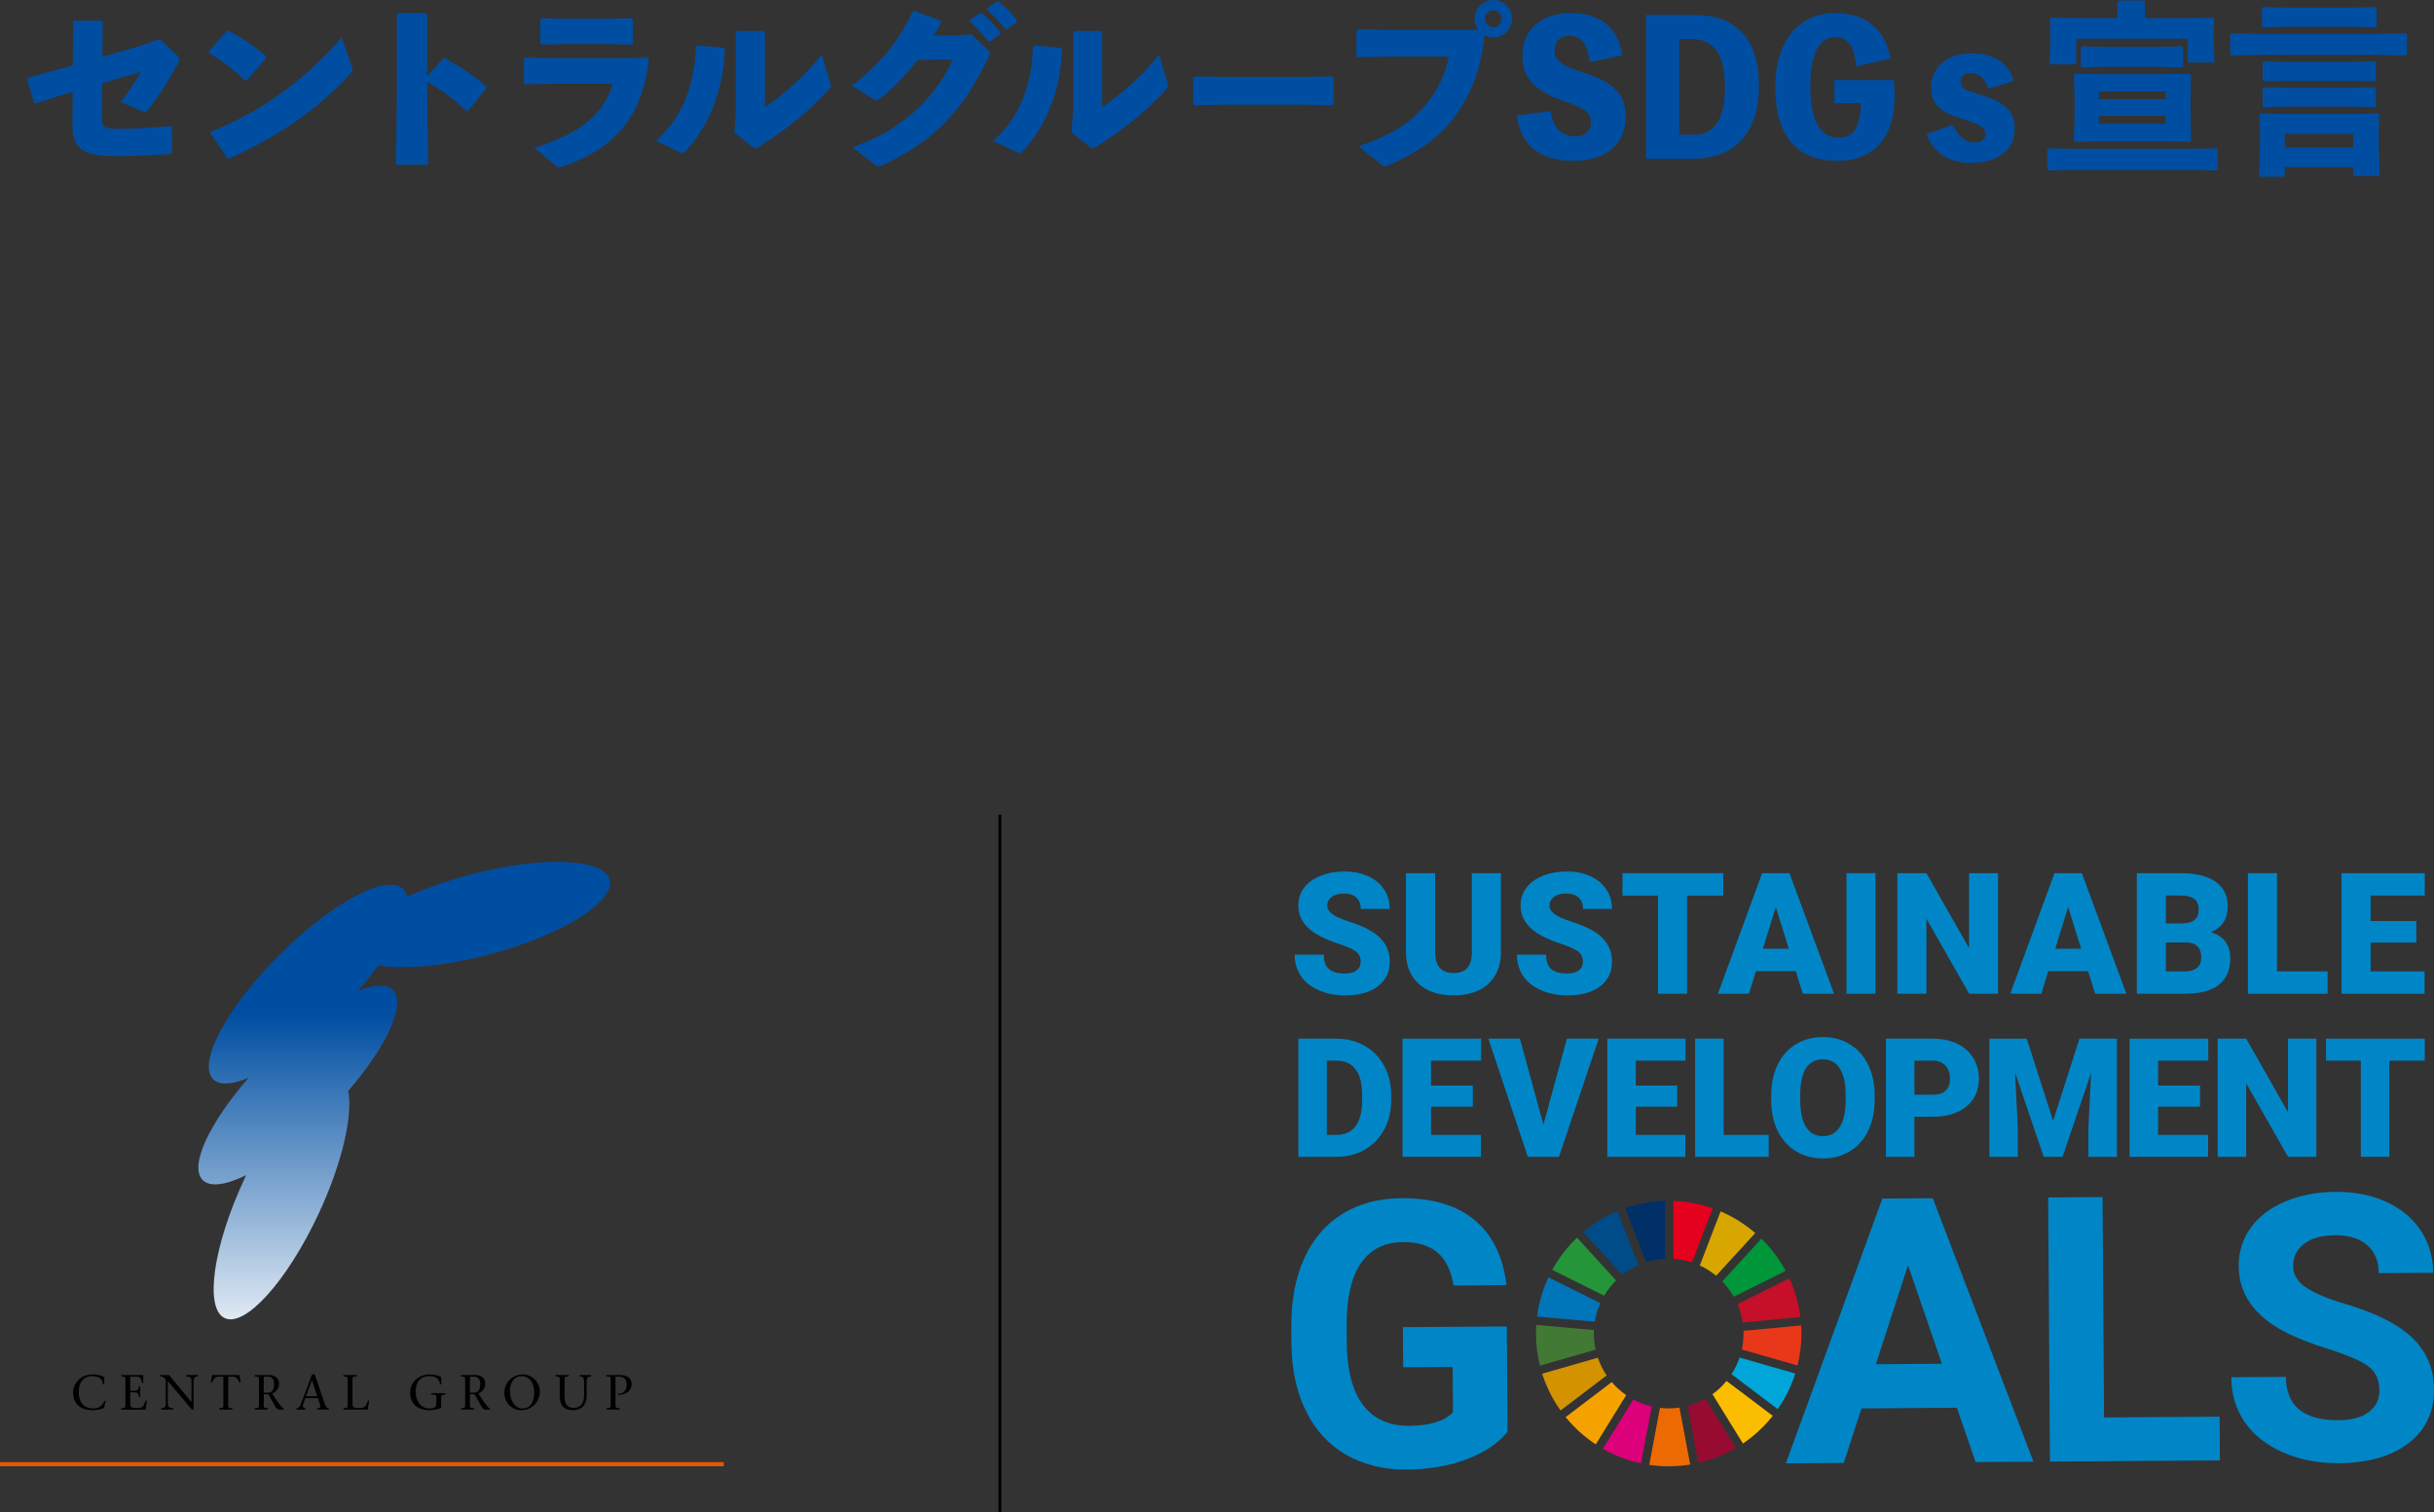 <?xml version="1.0" encoding="UTF-8"?>
<svg id="_レイヤー_2" data-name="レイヤー 2" xmlns="http://www.w3.org/2000/svg" xmlns:xlink="http://www.w3.org/1999/xlink" viewBox="0 0 897.003 557.241">
  <rect x="0" y="0" width="897.003" height="557.241" fill="#333333" stroke="none"/>
  <defs>
    <style>
      .cls-1 {
        stroke: #000;
        stroke-miterlimit: 10;
        stroke-width: 1.086px;
      }

      .cls-1, .cls-2, .cls-3 {
        fill: none;
      }

      .cls-2 {
        isolation: isolate;
      }

      .cls-4 {
        fill: url(#_新規グラデ_ション1);
      }

      .cls-5 {
        fill: #fabd00;
      }

      .cls-6 {
        fill: #004c88;
      }

      .cls-7 {
        fill: #004ea2;
      }

      .cls-8 {
        fill: #003067;
      }

      .cls-9 {
        fill: #00a6d9;
      }

      .cls-10 {
        fill: #0086c6;
      }

      .cls-11 {
        fill: #00973b;
      }

      .cls-12 {
        fill: #0075ba;
      }

      .cls-13 {
        fill: #ed6a02;
      }

      .cls-14 {
        fill: #f5a200;
      }

      .cls-15 {
        fill: #e83819;
      }

      .cls-16 {
        fill: #d39200;
      }

      .cls-17 {
        fill: #c60f28;
      }

      .cls-18 {
        fill: #e5001e;
      }

      .cls-19 {
        fill: #dc007a;
      }

      .cls-20 {
        fill: #d7a600;
      }

      .cls-21 {
        fill: #427935;
      }

      .cls-22 {
        fill: #970b31;
      }

      .cls-23 {
        fill: #259539;
      }

      .cls-3 {
        stroke: #ea5504;
        stroke-width: 1.5px;
      }
    </style>
    <linearGradient id="_新規グラデ_ション1" data-name="新規グラデ−ション1" x1="-1999.827" y1="-5087.895" x2="-1999.827" y2="-5274.522" gradientTransform="translate(1524.248 4002.643) scale(.688)" gradientUnits="userSpaceOnUse">
      <stop offset="0" stop-color="#fff"/>
      <stop offset="1" stop-color="#004ea2"/>
    </linearGradient>
  </defs>
  <g id="_レイヤー_1-2" data-name="レイヤー 1">
    <g id="_セントラルグループSDG_宣言" data-name="セントラルグループSDG 宣言">
      <g class="cls-2">
        <path class="cls-7" d="m26.987,8.225l.408-.544h9.993l.476.544-.136,12.712,14.412-4.147,6.729-2.379,6.118,5.71c.748.68,1.088,1.088,1.088,1.631,0,.408-.136.816-.476,1.496-3.263,6.254-7.138,12.304-10.876,17.062-.884,1.088-1.224,1.156-2.651.544l-7.546-3.263c3.127-4.011,5.438-7.749,7.41-11.148l-14.275,4.215-.136,12.1c0,1.903.136,2.923.68,3.603.748.952,2.175,1.156,5.71,1.156,5.099,0,10.809-.408,18.83-1.02l.544.34.068,9.313-.34.544c-6.254.476-12.508.816-18.558.816-7.75,0-12.984-.272-15.907-3.943-1.903-2.311-1.835-5.37-1.835-9.857l.068-9.857-4.895,1.428-8.565,2.787-.748-.204-2.583-8.565.272-.68,9.177-2.447,7.41-2.107.136-15.839Z"/>
        <path class="cls-7" d="m76.968,18.898l6.594-7.41.68-.136c4.079,2.039,9.517,5.642,13.799,9.381v.68l-7.069,8.225-.612.068c-4.079-3.943-8.633-7.274-13.324-10.197l-.068-.612Zm52.683,5.642c.204.544.272.952.272,1.292,0,.476-.204.748-.68,1.224-12.1,13.324-26.852,23.248-44.797,31.406l-.68-.136-6.118-9.177.136-.68c16.858-6.458,34.261-18.422,48.128-34.601l3.739,10.673Z"/>
        <path class="cls-7" d="m157.429,34.737l.34,25.968h-11.828l.34-26.104V5.302l.544-.476h10.061l.544.544v22.705l5.846-6.526.68-.068c5.642,3.127,9.857,5.778,15.295,10.401l-.068.68-6.594,8.225-.68.068c-4.555-4.147-9.041-7.614-14.479-10.673v4.555Z"/>
        <path class="cls-7" d="m193.087,30.522v-8.905l.612-.408,9.313.204h26.104l9.517-.204.476.544c-2.379,21.549-12.644,32.969-31.542,39.495-.612.204-1.087.34-1.427.34-.544,0-.952-.204-1.563-.748l-7.682-6.39c15.635-4.758,25.832-11.896,28.823-23.588h-22.773l-9.381.204-.476-.544Zm30.522-14.275h-15.703l-8.293.204-.476-.544V7.138l.612-.408,8.226.204h15.363l9.381-.204.544.476v8.701l-.476.544-9.177-.204Z"/>
        <path class="cls-7" d="m241.748,51.867c9.109-7.817,14.208-19.374,14.684-34.601l.612-.476,9.584.816.544.544c-.748,16.179-6.254,28.415-14.208,37.252-.68.68-1.02.952-1.495.952-.272,0-.612-.068-1.088-.34l-8.633-4.147Zm40.175-12.372c8.157-5.506,15.431-12.372,20.937-19.374l2.991,9.993c.204.68.34,1.156.34,1.496,0,.476-.204.748-.612,1.224-6.594,7.274-14.003,13.732-25.696,21.141-.748.476-1.156.68-1.563.68-.34,0-.612-.204-1.087-.544l-6.594-5.302.544-7.682V11.896l.544-.476h9.653l.544.544v27.531Z"/>
        <path class="cls-7" d="m338.178,22.025c-4.146,5.438-8.565,10.061-13.528,14.071-.748.544-1.155.816-1.631.816-.272,0-.612-.136-1.087-.408l-8.089-4.894c10.672-8.089,17.538-16.519,22.5-27.395l.612-.204,9.721,3.603.136.68c-.884,1.699-1.768,3.263-2.787,4.894l8.701-.136,5.166-.408,5.914,5.506c.612.544.952.952.952,1.428,0,.34-.136.748-.408,1.36-8.565,18.422-19.578,30.998-38.883,39.835-.884.34-1.359.544-1.768.544-.34,0-.68-.136-1.155-.544l-8.429-6.526c15.159-4.962,29.434-15.771,37.048-32.29l-12.984.068Zm19.306-14.683l3.535-2.515.68-.068c2.515,2.107,4.894,4.487,6.934,7.206l-.068.68-3.739,2.651h-.68c-2.107-2.787-4.011-5.03-6.73-7.342l.068-.612Zm6.39-4.283l3.467-2.515.68-.068c2.515,2.107,4.69,4.283,6.73,7.002l-.068.68-3.535,2.583h-.68c-2.107-2.787-3.943-4.758-6.662-7.07l.068-.612Z"/>
        <path class="cls-7" d="m366.018,51.867c9.109-7.817,14.208-19.374,14.684-34.601l.612-.476,9.584.816.544.544c-.748,16.179-6.254,28.415-14.208,37.252-.68.68-1.02.952-1.495.952-.272,0-.612-.068-1.088-.34l-8.633-4.147Zm40.175-12.372c8.157-5.506,15.431-12.372,20.937-19.374l2.991,9.993c.204.68.34,1.156.34,1.496,0,.476-.204.748-.612,1.224-6.594,7.274-14.003,13.732-25.696,21.141-.748.476-1.156.68-1.563.68-.34,0-.612-.204-1.087-.544l-6.594-5.302.544-7.682V11.896l.544-.476h9.653l.544.544v27.531Z"/>
        <path class="cls-7" d="m480.761,38.611h-30.387l-10.129.204-.476-.544v-9.721l.612-.408,9.721.204h30.318l10.468-.204.544.476v9.653l-.476.544-10.196-.204Z"/>
        <path class="cls-7" d="m544.785,11.012c-.815-1.156-1.359-2.583-1.359-4.079,0-3.807,3.127-6.934,6.934-6.934,3.738,0,6.865,3.127,6.865,6.934,0,3.739-3.127,6.866-6.865,6.866-1.224,0-2.312-.34-3.331-.816-1.02,11.76-4.826,22.365-11.964,31.338-5.37,6.866-13.052,12.032-23.385,16.587-.611.272-.951.408-1.291.408-.408,0-.748-.204-1.428-.748l-8.293-6.662c11.624-3.875,19.169-8.565,24.743-15.295,4.351-5.302,7.206-11.08,8.565-17.742h-23.044l-10.401.204-.611-.408v-9.381l.544-.476,10.332.204h33.989Zm2.447-4.079c0,1.699,1.428,3.059,3.127,3.059s3.059-1.359,3.059-3.059c0-1.767-1.359-3.127-3.059-3.127s-3.127,1.36-3.127,3.127Z"/>
        <path class="cls-7" d="m571.502,40.991c.884,5.982,3.604,9.245,9.245,9.245,3.195,0,5.574-1.631,5.574-5.03,0-3.807-2.311-5.302-10.672-8.225-9.653-3.399-14.615-8.089-14.615-16.179,0-9.993,7.069-15.975,17.81-15.975,10.877,0,17.538,5.438,19.034,15.567l-12.101,2.515c-.476-6.39-2.99-9.721-7.478-9.721-3.467,0-5.37,2.175-5.37,5.438,0,3.603,2.516,5.506,10.129,7.953,11.284,3.603,16.043,7.817,16.043,16.519,0,9.857-7.138,16.179-19.102,16.179-12.509,0-19.578-5.642-21.006-16.723l12.508-1.564Z"/>
        <path class="cls-7" d="m624.366,5.506c14.683,0,23.86,8.089,23.86,25.9,0,18.898-10.061,27.123-24.54,27.123h-17.062V5.506h17.742Zm0,44.186c6.729,0,11.353-4.758,11.353-17.674,0-12.644-4.623-17.674-12.645-17.674h-4.215v35.349h5.507Z"/>
        <path class="cls-7" d="m697.941,29.502c.204,2.039.272,3.739.272,5.778,0,15.227-7.41,23.996-21.073,23.996-15.092,0-22.909-9.245-22.909-27.259,0-16.791,8.565-27.191,22.297-27.191,11.081,0,18.286,5.982,20.189,16.791l-12.644,2.855c-.612-7.41-3.06-10.808-7.75-10.808-5.914,0-9.177,6.322-9.177,17.878,0,12.848,3.535,19.238,10.537,19.238,5.37,0,8.021-4.147,8.089-12.78h-9.721v-8.497h21.889Z"/>
        <path class="cls-7" d="m719.582,45.953c2.176,4.622,4.895,6.594,8.09,6.594,2.651,0,4.011-1.292,4.011-3.059,0-2.855-2.855-3.943-9.653-6.05-7.069-2.175-10.332-5.166-10.332-11.216,0-7.478,5.846-12.576,14.955-12.576,8.089,0,13.663,3.603,15.362,10.197l-9.312,2.855c-.952-3.671-3.467-5.778-6.526-5.778-2.379,0-3.67,1.156-3.67,3.195s1.563,3.195,6.186,4.487c9.109,2.515,13.8,5.642,13.8,12.78,0,7.817-6.118,12.644-16.043,12.644-7.75,0-13.664-3.195-16.451-10.537l9.585-3.535Z"/>
        <path class="cls-7" d="m754.947,62.812l-.476-.408v-7.41l.476-.34,9.925.204h42.758l9.313-.204.407.34v7.342l-.476.476-9.245-.204h-42.758l-9.925.204ZM780.371.68l.476-.476h9.109l.476.476v5.982h15.566l9.449-.204.544.476-.204,5.166v1.971l.34,8.973h-9.856v-8.769h-41.127v9.449h-9.856l.34-8.973v-2.039l-.204-5.778.612-.476,11.08.204h13.256V.68Zm26.919,42.01l.204,9.177-.544.408-8.701-.204h-23.928l-9.518.204-.476-.408.204-8.905v-8.497l-.204-6.934.476-.34,9.857.136h22.908l9.381-.136.544.476-.204,7.07v7.953Zm-39.971-17.878l-.476-.34v-6.934l.407-.476,8.294.204h20.393l8.09-.204.544.408v6.934l-.34.408-8.294-.204h-20.393l-8.226.204Zm30.726,8.905h-24.54v2.855h24.54v-2.855Zm-24.54,11.896h24.54v-2.923h-24.54v2.923Z"/>
        <path class="cls-7" d="m822.363,20.461l-.476-.408v-7.41l.408-.408,9.245.204h45.613l9.448-.204.408.34v7.546l-.408.34-9.448-.204h-45.613l-9.178.204Zm19.646,41.127v3.535h-9.449l.34-12.236v-3.807l-.204-6.798.408-.476,7.817.204h26.987l8.429-.204.477.476-.204,6.798v4.555l.34,11.216h-9.721v-3.263h-25.22Zm-7.954-51.527l-.476-.408V2.991l.408-.408,8.429.204h24.608l8.429-.204.408.34v6.798l-.408.34-8.429-.204h-24.608l-8.361.204Zm.272,19.918l-.477-.408v-6.526l.408-.408,8.43.204h24.063l8.43-.204.408.34v6.662l-.408.34-8.43-.204h-24.063l-8.361.204Zm0,9.517l-.477-.408v-6.526l.408-.408,8.43.204h24.063l8.43-.204.408.34v6.662l-.408.34-8.43-.204h-24.063l-8.361.204Zm32.901,9.789h-25.22v5.03h25.22v-5.03Z"/>
      </g>
    </g>
    <g>
      <g>
        <g>
          <path class="cls-10" d="m555.569,527.685c-3.581,4.348-8.66,7.736-15.239,10.164-6.58,2.429-13.88,3.671-21.901,3.726-8.423.057-15.822-1.731-22.197-5.364-6.376-3.633-11.315-8.936-14.815-15.91-3.502-6.972-5.329-15.182-5.482-24.63l-.046-6.618c-.066-9.714,1.514-18.137,4.742-25.268,3.227-7.13,7.913-12.599,14.059-16.407,6.147-3.807,13.365-5.74,21.653-5.796,11.542-.079,20.585,2.612,27.129,8.071,6.543,5.46,10.453,13.444,11.728,23.952l-19.519.133c-.93-5.564-2.93-9.628-5.999-12.193-3.07-2.563-7.279-3.828-12.627-3.791-6.818.047-11.993,2.645-15.522,7.794-3.531,5.15-5.284,12.783-5.259,22.899l.043,6.217c.07,10.205,2.061,17.902,5.973,23.089,3.913,5.187,9.612,7.756,17.099,7.705,7.531-.051,12.89-1.692,16.077-4.923l-.114-16.779-18.25.124-.101-14.773,38.303-.261.265,38.838Z"/>
          <path class="cls-10" d="m721.176,518.801l-35.161.24-6.548,20.1-21.324.145,35.566-97.575,18.583-.127,37.095,97.079-21.324.145-6.888-20.008Zm-29.858-16.041l24.331-.166-12.48-36.348-11.851,36.514Z"/>
          <path class="cls-10" d="m775.411,522.375l42.58-.29.11,16.11-62.634.427-.664-97.328,20.054-.137.553,81.218Z"/>
          <path class="cls-10" d="m876.884,512.258c-.026-3.787-1.384-6.686-4.071-8.696-2.687-2.009-7.515-4.115-14.482-6.319-6.967-2.202-12.487-4.382-16.557-6.538-11.094-5.896-16.673-13.902-16.743-24.019-.036-5.258,1.414-9.958,4.349-14.101,2.936-4.142,7.169-7.391,12.701-9.746,5.533-2.354,11.753-3.556,18.66-3.604,6.953-.047,13.155,1.17,18.61,3.65,5.453,2.481,9.701,6.006,12.74,10.576,3.04,4.57,4.579,9.773,4.619,15.611l-20.055.137c-.03-4.456-1.456-7.912-4.281-10.366-2.826-2.454-6.777-3.664-11.857-3.629-4.903.034-8.707,1.096-11.41,3.186-2.705,2.091-4.044,4.83-4.021,8.217.021,3.165,1.632,5.805,4.834,7.922,3.2,2.117,7.904,4.091,14.111,5.92,11.432,3.355,19.772,7.553,25.022,12.598,5.248,5.044,7.898,11.356,7.95,18.931.057,8.422-3.083,15.052-9.423,19.885-6.341,4.834-14.902,7.288-25.688,7.362-7.486.051-14.313-1.273-20.481-3.972-6.17-2.699-10.885-6.421-14.149-11.168-3.264-4.746-4.916-10.261-4.958-16.545l20.12-.137c.073,10.74,6.528,16.066,19.362,15.979,4.767-.033,8.482-1.027,11.144-2.984,2.66-1.957,3.978-4.673,3.956-8.149Z"/>
        </g>
        <path class="cls-23" d="m591.175,477.51c1.216-2.068,2.692-3.963,4.384-5.64l-14.377-15.766c-3.617,3.456-6.702,7.464-9.128,11.881l19.121,9.525Z"/>
        <path class="cls-20" d="m626.42,466.373c2.177.997,4.202,2.27,6.029,3.777l14.418-15.742c-3.797-3.275-8.103-5.977-12.778-7.972l-7.669,19.936Z"/>
        <path class="cls-17" d="m659.439,471.113l-19.109,9.526c.913,2.129,1.561,4.392,1.913,6.752l21.258-2.007c-.627-5.032-2.02-9.83-4.062-14.271"/>
        <path class="cls-11" d="m638.959,477.877l19.107-9.525c-2.367-4.398-5.385-8.394-8.929-11.855l-14.418,15.738c1.642,1.687,3.07,3.581,4.24,5.642"/>
        <path class="cls-21" d="m587.378,491.457c0-.43.014-.861.033-1.287l-21.262-1.904c-.067,1.054-.107,2.117-.107,3.191,0,4.078.506,8.039,1.447,11.826l20.535-5.891c-.421-1.913-.646-3.897-.646-5.935"/>
        <path class="cls-5" d="m636.283,508.932c-1.511,1.839-3.256,3.479-5.186,4.878l11.226,18.176c4.166-2.823,7.876-6.271,10.994-10.209l-17.034-12.845Z"/>
        <path class="cls-15" d="m642.54,491.457c0,2.013-.216,3.975-.632,5.866l20.533,5.9c.936-3.77,1.435-7.712,1.435-11.766,0-1.008-.033-2.007-.095-3.003l-21.26,2.008c.012.333.019.662.019.995"/>
        <path class="cls-14" d="m593.979,509.338l-16.994,12.916c3.161,3.891,6.903,7.284,11.098,10.054l11.224-18.157c-1.977-1.368-3.769-2.988-5.328-4.813"/>
        <path class="cls-12" d="m587.722,487.102c.38-2.402,1.076-4.698,2.037-6.849l-19.102-9.516c-2.11,4.492-3.558,9.354-4.216,14.457l21.281,1.908Z"/>
        <path class="cls-22" d="m639.712,533.63l-11.21-18.153c-2.037,1.15-4.23,2.052-6.543,2.658l3.957,20.998c4.922-1.131,9.563-3.009,13.795-5.504"/>
        <path class="cls-9" d="m641.09,500.296c-.744,2.184-1.749,4.245-2.985,6.146l17.049,12.859c2.769-3.981,4.957-8.389,6.452-13.109l-20.516-5.896Z"/>
        <path class="cls-13" d="m618.937,518.749c-1.298.188-2.626.29-3.978.29-1.086,0-2.158-.068-3.211-.19l-3.954,20.999c2.341.343,4.731.525,7.165.525,2.699,0,5.349-.222,7.93-.644l-3.952-20.979Z"/>
        <path class="cls-18" d="m616.722,463.93c2.369.152,4.658.602,6.825,1.318l7.669-19.93c-4.563-1.611-9.43-2.565-14.494-2.743v21.356Z"/>
        <path class="cls-19" d="m608.709,518.323c-2.391-.557-4.663-1.426-6.771-2.56l-11.231,18.166c4.32,2.473,9.045,4.304,14.052,5.371l3.95-20.976Z"/>
        <path class="cls-8" d="m606.669,465.149c2.215-.7,4.551-1.126,6.968-1.239v-21.352c-5.133.136-10.064,1.071-14.689,2.676l7.721,19.916Z"/>
        <path class="cls-16" d="m592.109,506.884c-1.355-2.001-2.46-4.192-3.253-6.522l-20.521,5.889c1.554,4.894,3.857,9.455,6.778,13.549l16.996-12.916Z"/>
        <path class="cls-6" d="m597.87,469.823c1.804-1.428,3.788-2.632,5.915-3.579l-7.717-19.906c-4.596,1.93-8.831,4.543-12.586,7.708l14.387,15.778Z"/>
        <path class="cls-10" d="m501.455,354.41c0-1.566-.554-2.787-1.663-3.662-1.109-.874-3.058-1.78-5.845-2.716-2.788-.935-5.066-1.841-6.836-2.716-5.758-2.827-8.637-6.714-8.637-11.658,0-2.461.717-4.634,2.152-6.516,1.433-1.881,3.463-3.346,6.088-4.394,2.624-1.047,5.574-1.571,8.85-1.571,3.193,0,6.058.57,8.59,1.709,2.534,1.14,4.502,2.762,5.906,4.867,1.404,2.107,2.106,4.513,2.106,7.218h-10.681c0-1.81-.554-3.214-1.664-4.211-1.108-.996-2.609-1.495-4.501-1.495-1.913,0-3.423.422-4.532,1.267-1.108.844-1.663,1.918-1.663,3.219,0,1.14.61,2.172,1.831,3.097,1.221.926,3.367,1.882,6.439,2.869,3.071.987,5.595,2.051,7.568,3.19,4.801,2.767,7.202,6.582,7.202,11.444,0,3.887-1.465,6.938-4.394,9.155-2.93,2.218-6.948,3.326-12.054,3.326-3.601,0-6.862-.646-9.78-1.937-2.92-1.293-5.117-3.063-6.592-5.31-1.476-2.248-2.213-4.838-2.213-7.767h10.742c0,2.38.615,4.135,1.847,5.265,1.231,1.128,3.229,1.693,5.996,1.693,1.77,0,3.169-.382,4.197-1.144,1.027-.764,1.541-1.836,1.541-3.22Z"/>
        <path class="cls-10" d="m553.136,321.786v29.083c0,3.296-.702,6.15-2.106,8.56-1.404,2.412-3.418,4.248-6.042,5.509-2.625,1.262-5.727,1.892-9.308,1.892-5.412,0-9.674-1.404-12.787-4.211-3.113-2.808-4.7-6.653-4.761-11.536v-29.297h10.773v29.511c.122,4.863,2.38,7.294,6.775,7.294,2.217,0,3.895-.61,5.035-1.831,1.139-1.221,1.709-3.204,1.709-5.951v-29.022h10.712Z"/>
        <path class="cls-10" d="m583.363,354.41c0-1.566-.554-2.787-1.663-3.662-1.109-.874-3.058-1.78-5.845-2.716-2.788-.935-5.066-1.841-6.836-2.716-5.758-2.827-8.636-6.714-8.636-11.658,0-2.461.717-4.634,2.152-6.516,1.433-1.881,3.463-3.346,6.088-4.394,2.625-1.047,5.574-1.571,8.85-1.571,3.194,0,6.058.57,8.59,1.709,2.534,1.14,4.502,2.762,5.906,4.867,1.404,2.107,2.106,4.513,2.106,7.218h-10.681c0-1.81-.554-3.214-1.664-4.211-1.108-.996-2.609-1.495-4.501-1.495-1.913,0-3.423.422-4.532,1.267-1.108.844-1.663,1.918-1.663,3.219,0,1.14.61,2.172,1.831,3.097,1.221.926,3.367,1.882,6.439,2.869,3.071.987,5.595,2.051,7.568,3.19,4.801,2.767,7.202,6.582,7.202,11.444,0,3.887-1.465,6.938-4.394,9.155-2.93,2.218-6.948,3.326-12.054,3.326-3.601,0-6.862-.646-9.78-1.937-2.92-1.293-5.117-3.063-6.592-5.31-1.476-2.248-2.213-4.838-2.213-7.767h10.742c0,2.38.615,4.135,1.847,5.265,1.231,1.128,3.229,1.693,5.996,1.693,1.77,0,3.169-.382,4.197-1.144,1.027-.764,1.541-1.836,1.541-3.22Z"/>
        <path class="cls-10" d="m635.075,330.056h-13.336v36.163h-10.712v-36.163h-13.092v-8.27h37.14v8.27Z"/>
        <path class="cls-10" d="m661.792,357.919h-14.679l-2.563,8.301h-11.444l16.296-44.434h10.071l16.419,44.434h-11.505l-2.594-8.301Zm-12.115-8.27h9.552l-4.791-15.411-4.761,15.411Z"/>
        <path class="cls-10" d="m691.164,366.22h-10.681v-44.434h10.681v44.434Z"/>
        <path class="cls-10" d="m736.345,366.22h-10.651l-15.747-27.649v27.649h-10.712v-44.434h10.712l15.717,27.649v-27.649h10.681v44.434Z"/>
        <path class="cls-10" d="m769.532,357.919h-14.679l-2.563,8.301h-11.444l16.296-44.434h10.071l16.419,44.434h-11.505l-2.594-8.301Zm-12.116-8.27h9.552l-4.791-15.411-4.761,15.411Z"/>
        <path class="cls-10" d="m787.492,366.22v-44.434h15.961c5.717,0,10.066,1.048,13.047,3.143,2.98,2.096,4.47,5.138,4.47,9.125,0,2.3-.53,4.263-1.587,5.89-1.058,1.628-2.615,2.828-4.669,3.601,2.319.61,4.099,1.75,5.341,3.418,1.24,1.669,1.862,3.703,1.862,6.104,0,4.354-1.378,7.624-4.135,9.812-2.757,2.186-6.842,3.301-12.253,3.341h-18.036Zm10.712-25.91h5.585c2.339-.02,4.008-.449,5.005-1.286.996-.836,1.495-2.071,1.495-3.703,0-1.877-.539-3.229-1.617-4.056-1.079-.826-2.818-1.239-5.218-1.239h-5.249v10.284Zm0,7.019v10.651h7.019c1.932,0,3.418-.443,4.456-1.327,1.038-.886,1.556-2.131,1.556-3.739,0-3.702-1.842-5.564-5.524-5.585h-7.507Z"/>
        <path class="cls-10" d="m839.142,357.98h18.645v8.24h-29.357v-44.434h10.712v36.194Z"/>
        <path class="cls-10" d="m890.489,347.36h-16.846v10.62h19.897v8.24h-30.61v-44.434h30.669v8.27h-19.957v9.369h16.846v7.935Z"/>
        <path class="cls-10" d="m478.492,426.316v-43.536h14.024c3.847,0,7.306.872,10.376,2.616,3.069,1.744,5.466,4.206,7.191,7.385,1.724,3.18,2.596,6.743,2.616,10.69v2.003c0,3.987-.842,7.56-2.527,10.72-1.685,3.16-4.056,5.631-7.116,7.415-3.061,1.784-6.474,2.686-10.242,2.706h-14.322Zm10.496-35.433v27.36h3.648c3.009,0,5.322-1.071,6.937-3.214,1.615-2.143,2.422-5.327,2.422-9.554v-1.883c0-4.206-.807-7.376-2.422-9.509-1.615-2.133-3.967-3.2-7.057-3.2h-3.528Z"/>
        <path class="cls-10" d="m542.781,407.837h-15.41v10.405h18.401v8.074h-28.897v-43.536h28.956v8.103h-18.46v9.18h15.41v7.774Z"/>
        <path class="cls-10" d="m568.786,414.475l8.672-31.695h11.722l-14.652,43.536h-11.482l-14.531-43.536h11.631l8.642,31.695Z"/>
        <path class="cls-10" d="m618.105,407.837h-15.261v10.405h18.251v8.074h-28.747v-43.536h28.806v8.103h-18.311v9.18h15.261v7.774Z"/>
        <path class="cls-10" d="m635.197,418.242h16.611v8.074h-27.106v-43.536h10.496v35.462Z"/>
        <path class="cls-10" d="m690.854,405.444c0,4.247-.788,8.005-2.363,11.273-1.574,3.27-3.812,5.786-6.712,7.55-2.9,1.765-6.204,2.647-9.912,2.647s-6.996-.852-9.867-2.556c-2.87-1.704-5.108-4.142-6.712-7.311-1.605-3.17-2.447-6.807-2.527-10.914v-2.452c0-4.265.782-8.029,2.347-11.288,1.565-3.259,3.807-5.775,6.728-7.55,2.92-1.774,6.244-2.661,9.973-2.661,3.687,0,6.976.877,9.867,2.631,2.891,1.754,5.138,4.251,6.744,7.49,1.604,3.24,2.416,6.952,2.437,11.138v2.003Zm-10.675-1.824c0-4.325-.723-7.61-2.168-9.852-1.446-2.243-3.514-3.364-6.204-3.364-5.263,0-8.044,3.947-8.343,11.841l-.03,3.199c0,4.266.708,7.546,2.123,9.838,1.415,2.293,3.518,3.438,6.309,3.438,2.651,0,4.695-1.126,6.13-3.379,1.435-2.253,2.162-5.491,2.183-9.718v-2.004Z"/>
        <path class="cls-10" d="m705.518,411.544v14.772h-10.496v-43.536h17.372c3.329,0,6.274.612,8.836,1.839,2.561,1.226,4.545,2.97,5.95,5.233,1.406,2.263,2.108,4.829,2.108,7.699,0,4.246-1.52,7.64-4.56,10.182-3.039,2.541-7.211,3.812-12.513,3.812h-6.698Zm0-8.103h6.877c2.034,0,3.583-.509,4.65-1.525,1.066-1.016,1.599-2.451,1.599-4.305,0-2.033-.548-3.658-1.645-4.874-1.096-1.215-2.591-1.834-4.485-1.854h-6.996v12.559Z"/>
        <path class="cls-10" d="m746.924,382.78l9.718,30.29,9.688-30.29h13.815v43.536h-10.526v-10.166l1.017-20.811-10.526,30.977h-6.937l-10.555-31.007,1.017,20.841v10.166h-10.496v-43.536h13.785Z"/>
        <path class="cls-10" d="m810.77,407.837h-15.455v10.405h18.446v8.074h-28.941v-43.536h29v8.103h-18.505v9.18h15.455v7.774Z"/>
        <path class="cls-10" d="m853.651,426.316h-10.436l-15.428-27.09v27.09h-10.496v-43.536h10.496l15.399,27.09v-27.09h10.465v43.536Z"/>
        <path class="cls-10" d="m893.599,390.883h-13.067v35.433h-10.497v-35.433h-12.826v-8.103h36.39v8.103Z"/>
      </g>
      <line class="cls-1" x1="368.503" y1="300.241" x2="368.503" y2="557.241"/>
      <g>
        <path d="m38.97,516.241l-.546,2.276c0,.401-.328.474-.838.637-.692.237-1.967.547-3.551.547-3.733,0-7.102-1.785-7.102-6.665,0-2.805,2.385-6.52,7.284-6.52,1.767,0,2.604.328,3.496.619.51.164.71.419.71.71v2.349h-.473c-.055-1.457-.984-3.041-3.879-3.041-3.405,0-5.044,2.458-5.062,5.736-.018,3.623,1.639,6.173,5.354,6.173,2.422,0,3.551-1.384,4.134-2.823h.473Z"/>
        <path d="m44.656,519.009c1.639-.2,1.566-.11,1.566-1.803v-8.194c0-1.694.073-1.602-1.566-1.803v-.473h8.14v2.931h-.473c-.182-1.347-.546-2.349-1.857-2.349h-2.476v5.208h1.53c1.147,0,1.639-.455,1.675-1.584h.473v3.878h-.473c-.037-1.074-.455-1.711-1.675-1.711h-1.53v4.116c0,1.548.71,1.675,2.349,1.675,2.64,0,2.513-.746,3.351-2.695h.473l-.546,3.278h-8.959v-.473Z"/>
        <path d="m70.718,519.482c-2.896-3.424-5.9-7.011-8.868-10.507v8.048c0,.383.073.693.109.984.091.656.71.911,1.912,1.002v.473h-4.461v-.473c.874-.091,1.475-.346,1.566-1.002.036-.291.109-.601.109-.984v-8.576c-.51-.656-1.074-1.239-2.112-1.239v-.473h3.314c2.713,3.295,5.535,6.646,8.249,9.942h.036v-7.484c0-.382-.073-.692-.109-.984-.091-.655-.71-.91-1.912-1.002v-.473h4.461v.473c-.856.092-1.475.347-1.566,1.002-.037.292-.109.602-.109.984v10.288h-.619Z"/>
        <path d="m84.088,517.206c0,1.694-.073,1.603,1.566,1.803v.473h-4.898v-.473c1.639-.2,1.566-.11,1.566-1.803v-9.888h-1.639c-1.584,0-1.948,1.002-2.549,2.203h-.455l.492-2.786h10.07l.492,2.786h-.456c-.601-1.202-.965-2.203-2.549-2.203h-1.639v9.888Z"/>
        <path d="m93.869,506.736h5.299c1.839,0,3.678.965,3.678,3.095,0,1.876-1.147,3.169-2.549,3.715l1.785,2.713c.91,1.33,1.93,2.605,2.567,2.987v.236h-1.876c-1.074,0-1.657-1.985-3.861-5.645h-1.711v3.368c0,1.694-.073,1.603,1.566,1.803v.473h-4.899v-.473c1.639-.2,1.566-.11,1.566-1.803v-8.194c0-1.694.073-1.602-1.566-1.803v-.473Zm3.332,6.519h1.511c1.584,0,2.313-1.202,2.313-3.26,0-1.985-1.092-2.677-2.422-2.677h-1.402v5.937Z"/>
        <path d="m112.5,515.257l-.838,2.44c-.236.71.11,1.311.911,1.311v.473h-3.315v-.473c.492,0,1.019-.31,1.311-.911.783-1.603,2.913-7.557,4.425-11.582h1.02c1.238,3.661,3.096,9.27,3.715,10.89.401,1.02.692,1.602,1.475,1.602v.473h-4.243v-.473c1.148,0,1.257-.602.965-1.402l-.783-2.349h-4.644Zm4.407-.692l-1.93-5.918h-.036l-2.167,5.918h4.133Z"/>
        <path d="m126.56,519.009c1.639-.2,1.566-.11,1.566-1.803v-8.194c0-1.694.073-1.602-1.566-1.803v-.473h4.899v.473c-1.639.201-1.566.11-1.566,1.803v8.486c0,1.274.71,1.402,2.331,1.402,2.64,0,2.531-.746,3.369-2.695h.456l-.547,3.278h-8.941v-.473Z"/>
        <path d="m151.129,513.036c0-2.805,2.368-6.52,7.284-6.52,1.766,0,2.604.328,3.497.619.51.164.71.419.71.71v2.349h-.474c-.054-1.457-.983-3.041-3.878-3.041-3.806,0-5.044,2.622-5.063,5.736-.018,2.877,1.439,6.173,5.136,6.173,2.276,0,2.476-.838,2.476-2.258v-1.111c0-1.694.073-1.602-1.93-1.803v-.473h5.262v.473c-1.639.201-1.566.109-1.566,1.803v3.169c-1.165.455-2.695.837-4.352.837-3.733,0-7.102-1.785-7.102-6.665Z"/>
        <path d="m169.853,506.736h5.299c1.839,0,3.679.965,3.679,3.095,0,1.876-1.148,3.169-2.55,3.715l1.785,2.713c.911,1.33,1.93,2.605,2.568,2.987v.236h-1.876c-1.074,0-1.657-1.985-3.861-5.645h-1.711v3.368c0,1.694-.073,1.603,1.566,1.803v.473h-4.899v-.473c1.639-.2,1.566-.11,1.566-1.803v-8.194c0-1.694.073-1.602-1.566-1.803v-.473Zm3.332,6.519h1.511c1.584,0,2.313-1.202,2.313-3.26,0-1.985-1.093-2.677-2.422-2.677h-1.402v5.937Z"/>
        <path d="m185.862,513.346c0-3.934,3.059-6.829,6.846-6.829,3.952,0,6.247,3.406,6.247,6.21,0,3.842-2.877,6.975-6.902,6.975-3.478,0-6.191-2.823-6.191-6.355Zm11.017-.073c0-4.353-2.35-6.119-4.571-6.119-3.095,0-4.37,2.768-4.37,5.245,0,4.407,2.258,6.665,4.607,6.665,3.387,0,4.334-3.351,4.334-5.791Z"/>
        <path d="m208.047,514.347c0,2.549.692,4.497,3.405,4.497,2.495,0,3.806-1.675,3.806-4.589v-5.062c0-.382-.073-.692-.11-.984-.091-.655-.71-.91-1.566-1.002v-.473h4.297v.473c-.874.092-1.474.347-1.566,1.002-.036.292-.109.602-.109.984v5.135c0,3.915-2.495,5.372-4.844,5.372-3.879,0-5.081-1.966-5.081-5.263v-5.426c0-1.694.073-1.602-1.566-1.803v-.473h4.899v.473c-1.639.201-1.566.11-1.566,1.803v5.336Z"/>
        <path d="m226.823,517.206c0,1.694-.073,1.603,1.566,1.803v.473h-4.898v-.473c1.639-.2,1.566-.11,1.566-1.803v-8.194c0-1.694.073-1.602-1.566-1.803v-.473h4.77c3.023,0,4.516,1.202,4.516,3.387,0,2.621-2.367,4.042-5.153,3.878v-.364c2.276.036,3.332-1.33,3.332-3.332,0-2.04-.983-2.986-3.023-2.986h-1.111v9.888Z"/>
      </g>
      <line class="cls-3" y1="539.593" x2="266.751" y2="539.593"/>
      <path class="cls-4" d="m131.755,365.343c2.842-3.262,5.382-6.434,7.638-9.561,9.642,1.565,24.838.272,41.329-4.148,26.428-7.082,46.103-19.354,43.944-27.411-2.159-8.059-25.334-8.849-51.762-1.768-8.476,2.271-16.26,5.054-22.849,8.082-.229-1.161-.707-2.148-1.444-2.885-5.899-5.898-26.364,5.005-45.712,24.351-19.347,19.346-30.249,39.812-24.351,45.71,2.364,2.367,7.04,1.983,13.076-.515-14.559,16.704-22.01,32.594-16.92,37.683,2.728,2.728,8.596,1.839,16.006-1.794-.224.468-.423.918-.644,1.391-11.562,24.797-14.808,47.757-7.248,51.283,7.56,3.526,23.063-13.719,34.627-38.517,8.672-18.599,12.634-36.127,10.899-45.235,14.272-16.521,21.462-32.152,16.423-37.193-2.337-2.337-6.959-2.035-12.893.382"/>
    </g>
  </g>
</svg>